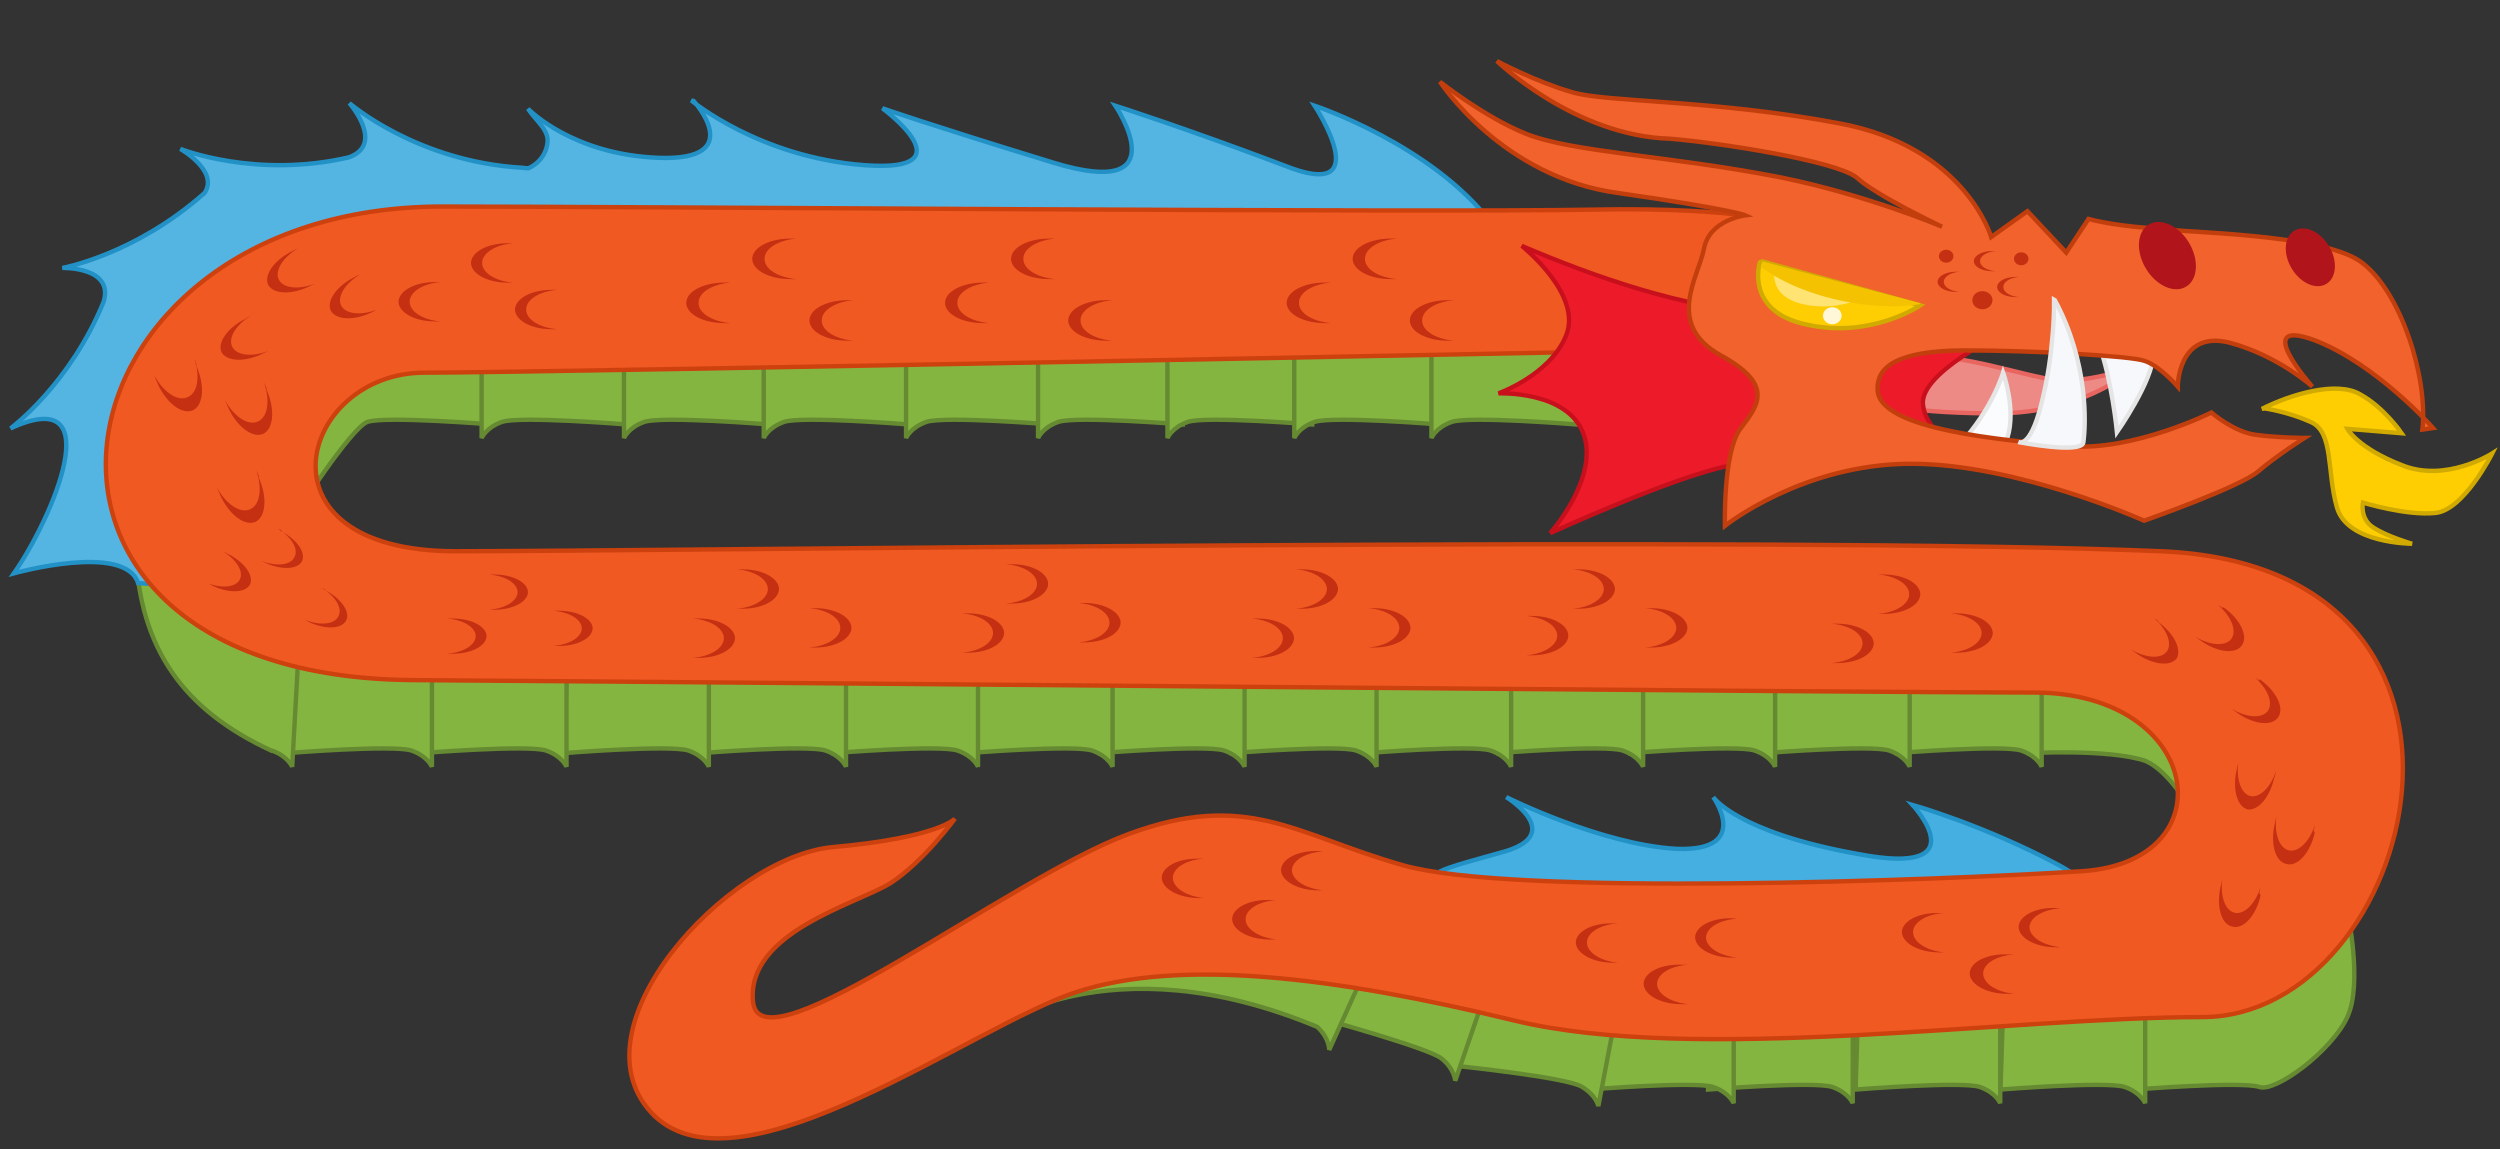 <?xml version="1.0" encoding="UTF-8"?>
<svg version="1.1" viewBox="0 0 966 444" xmlns="http://www.w3.org/2000/svg" xmlns:xlink="http://www.w3.org/1999/xlink">
	<rect x="0" y="0" width="966" height="444" fill="#333333" stroke="none"/>
	<path d="m825 421s41-3.3 48-0.99c6.3 2.2 28-14 34-27 6.1-13 0-41 0-41l-81 41z" fill="#85b541" stroke="#658a32" stroke-width="1.7px"/>
	<path id="b1" d="m773 421s41-3.3 48-0.99c6.3 2.2 7.9 6.3 7.9 6.3v-34h-55z" fill="#85b541" stroke="#658a32" stroke-width="1.7px"/>
	<use transform="translate(-56)" xlink:href="#b1"/>
	<use transform="translate(-113)" xlink:href="#b1"/>
	<use transform="translate(-159)" xlink:href="#b1"/>
	<path d="m564 412s41 4.3 47 7.8c5.8 3.3 6.6 7.6 6.6 7.6l6.3-33-54-10z" fill="#85b541" stroke="#658a32" stroke-width="1.7px"/>
	<path d="m512 394s40 11 45 15c5.1 4.1 5.3 8.6 5.3 8.6l11-32-52-19z" fill="#85b541" stroke="#658a32" stroke-width="1.7px"/>
	<path d="m382 398s46-35 127-1.2c4.8 4.5 4.6 8.9 4.6 8.9l14-31-50-22z" fill="#85b541" stroke="#658a32" stroke-width="1.7px"/>
	<path d="m830 354c-43-5.3-6.6-4.8-35-20-28-15-56-23-56-23s26 28-21 19c-47-8.4-56-22-56-22s15 21-14 20c-29-1.5-66-20-66-20s23 14-0.5 21c-23 6.5-39 9.9-15 13 23 3.5 264 12 264 12z" fill="#44afe0" stroke="#2291c6" stroke-width="1.7px"/>
	<path d="m190 164s-41-3.3-48-0.99c-6.3 2.2-28 36-28 36l21-64h55z" fill="#85b541" stroke="#658a32" stroke-width="1.7px"/>
	<path id="b2" d="m242 164s-41-3.3-48-0.99c-6.3 2.2-7.9 6.3-7.9 6.3v-34h55z" fill="#85b541" stroke="#658a32" stroke-width="1.7px"/>
	<use transform="translate(55)" xlink:href="#b2"/>
	<use transform="translate(109)" xlink:href="#b2"/>
	<use transform="translate(164)" xlink:href="#b2"/>
	<use transform="translate(215)" xlink:href="#b2"/>
	<use transform="translate(265)" xlink:href="#b2"/>
	<use transform="translate(314)" xlink:href="#b2"/>
	<use transform="translate(367)" xlink:href="#b2"/>
	<path d="m784 291s31-1.7 45 3c9.1 4 17 18 17 18l-6.3-50h-55z" fill="#85b541" stroke="#658a32" stroke-width="1.7px"/>
	<path id="b3" d="m733 291s41-3.3 48-0.99c6.3 2.2 7.9 6.3 7.9 6.3v-34h-55z" fill="#85b541" stroke="#658a32" stroke-width="1.7px"/>
	<use transform="translate(-51)" xlink:href="#b3"/>
	<use transform="translate(-103)" xlink:href="#b3"/>
	<use transform="translate(-154)" xlink:href="#b3"/>
	<use transform="translate(-205)" xlink:href="#b3"/>
	<use transform="translate(-257)" xlink:href="#b3"/>
	<use transform="translate(-308)" xlink:href="#b3"/>
	<use transform="translate(-359)" xlink:href="#b3"/>
	<use transform="translate(-411)" xlink:href="#b3"/>
	<use transform="translate(-462)" xlink:href="#b3"/>
	<use transform="translate(-515)" xlink:href="#b3"/>
	<path d="m163 291s41-3.3 48-0.99c6.3 2.2 7.9 6.3 7.9 6.3v-34h-55z" fill="#85b541" stroke="#658a32" stroke-width="1.7px"/>
	<path d="m111 291s41-3.3 48-0.99c6.3 2.2 7.9 6.3 7.9 6.3v-34l-55-7.6z" fill="#85b541" stroke="#658a32" stroke-width="1.7px"/>
	<path d="m105 290c6.3 2.2 7.9 6.3 7.9 6.3l2.5-45-63-38c1.7 37 18 61 53 77z" fill="#85b541" stroke="#658a32" stroke-width="1.7px"/>
	<path d="m268 39s21 23-13 22c-34-1.1-51-19-51-19 2.8 4.3 7.4 7.6 7.6 12 0 4.7-3 9.1-7.4 11-0.66 0-1.3 0-2.2-0.17-41-2.3-67-25-67-25s14 16-0.33 21c-36 8.3-65-3.3-65-3.3s15 8.5 9.4 17c-27 24-55 29-55 29s20-0.55 16 13c-13 32-36 49-36 49 39-18 16 35 1.3 56 0 0 43-12 48 3.8 38 3.5 12-29 0.99-60l6.6-30 26-31 46-16v1.8h75v-2h305l63-2.3c-23-30-68-45-68-45s25 38-12 23c-37-14-65-23-65-23s25 37-24 22c-49-15-66-21-66-21s34 25-6.8 22-67-25-67-25z" fill="#54b4e2" stroke="#2291c6" stroke-width="1.7px"/>
	<path d="m739 137c28 0.99 49 11 61 10 12-0.66 25-5.3 25-5.3s-17 17-51 18c-35 0.33-48-4-48-4z" fill="#ee8a86" stroke="#e96660" stroke-width="1.7px"/>
	<path d="m757 172c13-14 17-28 17-28s5.1 14 1.7 25c-3.5 11-18 2.8-18 2.8z" fill="#fafcfd" stroke="#e5e5e5" stroke-width="1.7px"/>
	<path d="m811 133c5.1 14 7 34 7 34s14-20 14-30c-0.66-10-21-3.5-21-3.5z" fill="#f6f8fc" stroke="#e5e5e5" stroke-width="1.7px"/>
	<path d="m693 87s-18-7.2-78-6c-60 1.2-372-1.2-444-1.2-156 0-186 182-11 183 175 1.2 561 4.8 626 4.8 65 0 75 65 19 69-56 3.6-221 9.8-263-2.3-42-12-60-29-106-12-46 17-142 92-145 65-3-27 40-38 53-46 13-8.4 25-25 25-25s-6.1 7.3-47 11c-41 3.6-103 71-69 104 34 32 123-35 163-48 40-13 99-6 169 11s192-1.3 266-1.3c83 0 128-174-16-180-144-6.1-579 0-659 0-80 0-60-69-12-69 48 0 528-9.6 528-9.6z" fill="#f05922" stroke="#cc410e" stroke-width="1.7px"/>
	<path d="m682 121c-31-1.8-66-14-94-26 0 0 24 19 17 35-6.3 15-26 22-26 22s27-1.2 33 16c5.8 17-13 38-13 38s48-22 69-26c21-4 95-2.8 95-2.8s-20-9.1-20-22c0.66-13 36-29 36-29z" fill="#ed1b2a" stroke="#c8101d" stroke-width="1.7px"/>
	<path d="m936 166c2.3-20-8.4-54-24-65-16-11-69-11-83-13-14-1.1-22-3.4-22-3.4l-8.6 13-15-16-14 10s-10-35-59-44c-49-9.2-90-8-103-12-14-4-29-12-29-12s30 29 67 30c20 1.7 64 8.6 72 15 7.4 6.9 33 19 33 19s-28-12-62-19c-44-8.6-81-9.7-99-17-16-6.5-33-20-33-20s24 37 69 43c44 6.3 49 8.6 49 8.6s-14 1.7-16 13c-2.2 11-15 29 6.3 41 22 12 14 20 7.4 29-6.3 9.6-5.6 37-5.6 37s30-24 72-24c41 0 90 22 90 22s37-13 44-19c7.4-6.3 18-13 18-13s-10 0-19-1.2c-8.6-1.2-17-8.6-17-8.6s-30 15-55 13c-25-2.3-74-6.3-74-22-0.33-8.3 7-15 34-15s64 2.2 69 4c5.8 1.7 13 10 13 10s0-22 20-17c19 5.1 32 17 32 17s-24-27 0.66-18c24 9.1 46 34 46 34z" fill="#f1622c" stroke="#c33e0d" stroke-width="1.7px"/>
	<path d="m794 116c13 24 12 48 11 55-0.83 4.5-25-0.17-25-0.17s4.3 2.6 8.6-14c5.5-21 5.1-41 5.1-41z" fill="#f6f8fc" stroke="#e5e5e5" stroke-width="1.7px"/>
	<path d="m681 101 61 17s-19 13-44 7.4c-24-5.1-18-24-18-24z" fill="#fece03" stroke="#d1aa01" stroke-width="1.7px"/>
	<path d="m874 158c11-5.6 29-11 38-5.6 9.3 5.1 16 15 16 15l-21-1.7s4 7.4 21 14c17 7 35-4.5 35-4.5s-11 22-22 23c-11 1.2-28-4-28-4s-1.2 6.3 4 9.6c5.3 3.5 15 6.3 15 6.3s-25 0-29-14c-4-14-1.2-29-10-33-9.1-4.1-18-5.3-18-5.3z" fill="#fece03" stroke="#d1aa01" stroke-width="1.7px"/>
	<ellipse transform="rotate(-31)" cx="667" cy="516" rx="9.7" ry="14" fill="#b1141a" style="stroke-width:1.7"/>
	<ellipse transform="rotate(-31)" cx="714" cy="545" rx="8.4" ry="12" fill="#b1141a" style="stroke-width:1.7"/>
	<path d="m756 237a14 7.7 0 0 0-2.3 0 14 7.7 0 0 1 12 7.6 14 7.7 0 0 1-12 7.6 14 7.7 0 0 0 2.3 0 14 7.7 0 0 0 14-7.6 14 7.7 0 0 0-14-7.6z" fill="#c43011" style="stroke-width:1.7"/>
	<path d="m728 222a14 7.7 0 0 0-2.3 0 14 7.7 0 0 1 12 7.6 14 7.7 0 0 1-12 7.6 14 7.7 0 0 0 2.3 0 14 7.7 0 0 0 14-7.6 14 7.7 0 0 0-14-7.6z" fill="#c43011" style="stroke-width:1.7"/>
	<path d="m710 241a14 7.7 0 0 0-2.3 0 14 7.7 0 0 1 12 7.6 14 7.7 0 0 1-12 7.6 14 7.7 0 0 0 2.3 0 14 7.7 0 0 0 14-7.6 14 7.7 0 0 0-14-7.6z" fill="#c43011" style="stroke-width:1.7"/>
	<path d="m638 235a14 7.7 0 0 0-2.3 0 14 7.7 0 0 1 12 7.6 14 7.7 0 0 1-12 7.6 14 7.7 0 0 0 2.3 0 14 7.7 0 0 0 14-7.6 14 7.7 0 0 0-14-7.6z" fill="#c43011" style="stroke-width:1.7"/>
	<path d="m610 220a14 7.7 0 0 0-2.3 0 14 7.7 0 0 1 12 7.6 14 7.7 0 0 1-12 7.6 14 7.7 0 0 0 2.3 0 14 7.7 0 0 0 14-7.6 14 7.7 0 0 0-14-7.6z" fill="#c43011" style="stroke-width:1.7"/>
	<path d="m592 238a14 7.7 0 0 0-2.3 0 14 7.7 0 0 1 12 7.6 14 7.7 0 0 1-12 7.6 14 7.7 0 0 0 2.3 0 14 7.7 0 0 0 14-7.6 14 7.7 0 0 0-14-7.6z" fill="#c43011" style="stroke-width:1.7"/>
	<path d="m531 235a14 7.7 0 0 0-2.3 0 14 7.7 0 0 1 12 7.6 14 7.7 0 0 1-12 7.6 14 7.7 0 0 0 2.3 0 14 7.7 0 0 0 14-7.6 14 7.7 0 0 0-14-7.6z" fill="#c43011" style="stroke-width:1.7"/>
	<path d="m503 220a14 7.7 0 0 0-2.3 0 14 7.7 0 0 1 12 7.6 14 7.7 0 0 1-12 7.6 14 7.7 0 0 0 2.3 0 14 7.7 0 0 0 14-7.6 14 7.7 0 0 0-14-7.6z" fill="#c43011" style="stroke-width:1.7"/>
	<path d="m486 239a14 7.7 0 0 0-2.3 0 14 7.7 0 0 1 12 7.6 14 7.7 0 0 1-12 7.6 14 7.7 0 0 0 2.3 0 14 7.7 0 0 0 14-7.6 14 7.7 0 0 0-14-7.6z" fill="#c43011" style="stroke-width:1.7"/>
	<path d="m419 233a14 7.7 0 0 0-2.3 0 14 7.7 0 0 1 12 7.6 14 7.7 0 0 1-12 7.6 14 7.7 0 0 0 2.3 0 14 7.7 0 0 0 14-7.6 14 7.7 0 0 0-14-7.6z" fill="#c43011" style="stroke-width:1.7"/>
	<path d="m391 218a14 7.7 0 0 0-2.3 0 14 7.7 0 0 1 12 7.6 14 7.7 0 0 1-12 7.6 14 7.7 0 0 0 2.3 0 14 7.7 0 0 0 14-7.6 14 7.7 0 0 0-14-7.6z" fill="#c43011" style="stroke-width:1.7"/>
	<path d="m374 237a14 7.7 0 0 0-2.3 0 14 7.7 0 0 1 12 7.6 14 7.7 0 0 1-12 7.6 14 7.7 0 0 0 2.3 0 14 7.7 0 0 0 14-7.6 14 7.7 0 0 0-14-7.6z" fill="#c43011" style="stroke-width:1.7"/>
	<path d="m315 235a14 7.7 0 0 0-2.3 0 14 7.7 0 0 1 12 7.6 14 7.7 0 0 1-12 7.6 14 7.7 0 0 0 2.3 0 14 7.7 0 0 0 14-7.6 14 7.7 0 0 0-14-7.6z" fill="#c43011" style="stroke-width:1.7"/>
	<path d="m287 220a14 7.7 0 0 0-2.3 0 14 7.7 0 0 1 12 7.6 14 7.7 0 0 1-12 7.6 14 7.7 0 0 0 2.3 0 14 7.7 0 0 0 14-7.6 14 7.7 0 0 0-14-7.6z" fill="#c43011" style="stroke-width:1.7"/>
	<path d="m270 239a14 7.7 0 0 0-2.3 0 14 7.7 0 0 1 12 7.6 14 7.7 0 0 1-12 7.6 14 7.7 0 0 0 2.3 0 14 7.7 0 0 0 14-7.6 14 7.7 0 0 0-14-7.6z" fill="#c43011" style="stroke-width:1.7"/>
	<path d="m216 236a13 6.9 0 0 0-2.2 0 13 6.9 0 0 1 11 6.8 13 6.9 0 0 1-11 6.8 13 6.9 0 0 0 2.2 0 13 6.9 0 0 0 13-6.8 13 6.9 0 0 0-13-6.8z" fill="#c43011" style="stroke-width:1.7"/>
	<path d="m191 222a13 6.9 0 0 0-2 0 13 6.9 0 0 1 11 6.8 13 6.9 0 0 1-11 6.8 13 6.9 0 0 0 2 0 13 6.9 0 0 0 13-6.8 13 6.9 0 0 0-13-6.8z" fill="#c43011" style="stroke-width:1.7"/>
	<path d="m175 239a13 6.9 0 0 0-2.2 0 13 6.9 0 0 1 11 6.8 13 6.9 0 0 1-11 6.8 13 6.9 0 0 0 2.2 0 13 6.9 0 0 0 13-6.8 13 6.9 0 0 0-13-6.8z" fill="#c43011" style="stroke-width:1.7"/>
	<path d="m126 228a13 6.9 26 0 0-1.9-0.99 13 6.9 26 0 1 6.7 11 13 6.9 26 0 1-13 1.5 13 6.9 26 0 0 1.9 0.99 13 6.9 26 0 0 14-0.66 13 6.9 26 0 0-8.5-12z" fill="#c43011" style="stroke-width:1.7"/>
	<path d="m109 205a13 6.9 26 0 0-1.8-0.83 13 6.9 26 0 1 6.6 11 13 6.9 26 0 1-13 1.5 13 6.9 26 0 0 1.8 0.83 13 6.9 26 0 0 14-0.5 13 6.9 26 0 0-8.5-12z" fill="#c43011" style="stroke-width:1.7"/>
	<path d="m88 214a13 6.9 26 0 0-1.9-0.99 13 6.9 26 0 1 6.5 11 13 6.9 26 0 1-12 1.5 13 6.9 26 0 0 1.9 0.99 13 6.9 26 0 0 14-0.5 13 6.9 26 0 0-8.5-12z" fill="#c43011" style="stroke-width:1.7"/>
	<path d="m100 184a15 8.3 66 0 0-1-2.3 15 8.3 66 0 1-2.2 15 15 8.3 66 0 1-13-8.4 15 8.3 66 0 0 1 2.3 15 8.3 66 0 0 14 11 15 8.3 66 0 0 1.2-17z" fill="#c43011" style="stroke-width:1.7"/>
	<path d="m103 150a15 8.3 66 0 0-1-2.2 15 8.3 66 0 1-2.2 15 15 8.3 66 0 1-13-8.4 15 8.3 66 0 0 0.99 2.2 15 8.3 66 0 0 14 11 15 8.3 66 0 0 1.2-17z" fill="#c43011" style="stroke-width:1.7"/>
	<path d="m76 141a15 8.3 66 0 0-1-2.6 15 8.3 66 0 1-2.4 15 15 8.3 66 0 1-13-8.4 15 8.3 66 0 0 1 2.5 15 8.3 66 0 0 14 11 15 8.3 66 0 0 1.3-17z" fill="#c43011" style="stroke-width:1.7"/>
	<g id="s1" transform="matrix(1.7 0 0 1.7 -22 -37)">
		<path id="r1" d="m314 86a8.6 4.6 0 0 1 1.4 0 8.6 4.6 0 0 0-7.2 4.6 8.6 4.6 0 0 0 7.2 4.6 8.6 4.6 0 0 1-1.4 0 8.6 4.6 0 0 1-8.6-4.6 8.6 4.6 0 0 1 8.6-4.6z" fill="#c43011"/>
		<use transform="translate(15,-10)" xlink:href="#r1"/>
		<use transform="translate(28,4)" xlink:href="#r1"/>
	</g>
	<use transform="translate(-132)" xlink:href="#s1"/>
	<use transform="translate(-232)" xlink:href="#s1"/>
	<path d="m168 109a14 7.7 0 0 1 2.3 0 14 7.7 0 0 0-12 7.6 14 7.7 0 0 0 12 7.6 14 7.7 0 0 1-2.3 0 14 7.7 0 0 1-14-7.6 14 7.7 0 0 1 14-7.6z" fill="#c43011" style="stroke-width:1.7"/>
	<path d="m196 94a14 7.7 0 0 1 2.3 0 14 7.7 0 0 0-12 7.6 14 7.7 0 0 0 12 7.6 14 7.7 0 0 1-2.3 0 14 7.7 0 0 1-14-7.6 14 7.7 0 0 1 14-7.6z" fill="#c43011" style="stroke-width:1.7"/>
	<path d="m213 112a14 7.7 0 0 1 2.3 0 14 7.7 0 0 0-12 7.6 14 7.7 0 0 0 12 7.6 14 7.7 0 0 1-2.3 0 14 7.7 0 0 1-14-7.6 14 7.7 0 0 1 14-7.6z" fill="#c43011" style="stroke-width:1.7"/>
	<path d="m95 123a7.7 14 64 0 1 2.1-1.1 7.7 14 64 0 0-7.4 12 7.7 14 64 0 0 14 1.7 7.7 14 64 0 1-2.1 0.99 7.7 14 64 0 1-16-0.5 7.7 14 64 0 1 9.5-13z" fill="#c43011" style="stroke-width:1.7"/>
	<path d="m113 97a7.7 14 64 0 1 2.1-1 7.7 14 64 0 0-7.4 12 7.7 14 64 0 0 14 1.6 7.7 14 64 0 1-2.1 1 7.7 14 64 0 1-16-0.61 7.7 14 64 0 1 9.5-13z" fill="#c43011" style="stroke-width:1.7"/>
	<path d="m137 107a7.7 14 64 0 1 2.2-1 7.7 14 64 0 0-7.4 12 7.7 14 64 0 0 14 1.6 7.7 14 64 0 1-2 1 7.7 14 64 0 1-16-0.6 7.7 14 64 0 1 9.4-13z" fill="#c43011" style="stroke-width:1.7"/>
	<path d="m873 263a14 7.7 36 0 0-1.8-1.3 14 7.7 36 0 1 5.1 13 14 7.7 36 0 1-14-0.83 14 7.7 36 0 0 1.8 1.3 14 7.7 36 0 0 16 2.2 14 7.7 36 0 0-7.1-15z" fill="#c43011" style="stroke-width:1.7"/>
	<path d="m859 235a14 7.7 36 0 0-2-1.3 14 7.7 36 0 1 5.3 13 14 7.7 36 0 1-14-0.66 14 7.7 36 0 0 1.8 1.3 14 7.7 36 0 0 16 2.2 14 7.7 36 0 0-7.1-15z" fill="#c43011" style="stroke-width:1.7"/>
	<path d="m834 240a14 7.7 36 0 0-1.8-1.3 14 7.7 36 0 1 5.1 13 14 7.7 36 0 1-14-0.83 14 7.7 36 0 0 1.8 1.3 14 7.7 36 0 0 16 2.2 14 7.7 36 0 0-7.1-14z" fill="#c43011" style="stroke-width:1.7"/>
	<path d="m873 345a7.7 14 13 0 0 0.5-2.2 7.7 14 13 0 1-10 9.9 7.7 14 13 0 1-4.8-13 7.7 14 13 0 0-0.5 2.3 7.7 14 13 0 0 4.3 16 7.7 14 13 0 0 11-12z" fill="#c43011" style="stroke-width:1.7"/>
	<path d="m894 321a7.7 14 13 0 0 0.5-2.3 7.7 14 13 0 1-9.9 9.9 7.7 14 13 0 1-5-13 7.7 14 13 0 0-0.5 2.2 7.7 14 13 0 0 4.3 16 7.7 14 13 0 0 11-12z" fill="#c43011" style="stroke-width:1.7"/>
	<path d="m879 300a7.7 14 13 0 0 0.5-2.2 7.7 14 13 0 1-10 9.8 7.7 14 13 0 1-4.6-13 7.7 14 13 0 0-0.5 2.2 7.7 14 13 0 0 4.3 16 7.7 14 13 0 0 10-12z" fill="#c43011" style="stroke-width:1.7"/>
	<path d="m749 368a14 7.7 1.5 0 0 2.2 0 14 7.7 1.5 0 1-12-7.9 14 7.7 1.5 0 1 12-7.3 14 7.7 1.5 0 0-2.3 0 14 7.7 1.5 0 0-14 7.3 14 7.7 1.5 0 0 14 7.9z" fill="#c43011" style="stroke-width:1.7"/>
	<path d="m776 384a14 7.7 1.5 0 0 2.3 0 14 7.7 1.5 0 1-12-7.8 14 7.7 1.5 0 1 12-7.4 14 7.7 1.5 0 0-2.2 0 14 7.7 1.5 0 0-15 7.3 14 7.7 1.5 0 0 14 7.9z" fill="#c43011" style="stroke-width:1.7"/>
	<path d="m794 366a14 7.7 1.5 0 0 2.2 0 14 7.7 1.5 0 1-12-7.9 14 7.7 1.5 0 1 12-7.1 14 7.7 1.5 0 0-2.2-0.17 14 7.7 1.5 0 0-14 7.3 14 7.7 1.5 0 0 14 7.9z" fill="#c43011" style="stroke-width:1.7"/>
	<path d="m623 372a14 7.7 1.5 0 0 2.2 0 14 7.7 1.5 0 1-12-7.9 14 7.7 1.5 0 1 12-7.3 14 7.7 1.5 0 0-2.3 0 14 7.7 1.5 0 0-14 7.3 14 7.7 1.5 0 0 14 7.9z" fill="#c43011" style="stroke-width:1.7"/>
	<path d="m650 388a14 7.7 1.5 0 0 2.3 0 14 7.7 1.5 0 1-12-7.8 14 7.7 1.5 0 1 12-7.4 14 7.7 1.5 0 0-2.2 0 14 7.7 1.5 0 0-15 7.3 14 7.7 1.5 0 0 14 7.9z" fill="#c43011" style="stroke-width:1.7"/>
	<path d="m669 370a14 7.7 1.5 0 0 2.2 0 14 7.7 1.5 0 1-12-7.9 14 7.7 1.5 0 1 12-7.1 14 7.7 1.5 0 0-2.2-0.17 14 7.7 1.5 0 0-14 7.3 14 7.7 1.5 0 0 14 7.9z" fill="#c43011" style="stroke-width:1.7"/>
	<path d="m463 347a14 7.7 1.5 0 0 2.2 0 14 7.7 1.5 0 1-12-7.9 14 7.7 1.5 0 1 12-7.3 14 7.7 1.5 0 0-2.3 0 14 7.7 1.5 0 0-14 7.3 14 7.7 1.5 0 0 14 7.9z" fill="#c43011" style="stroke-width:1.7"/>
	<path d="m491 363a14 7.7 1.5 0 0 2.3 0 14 7.7 1.5 0 1-12-7.8 14 7.7 1.5 0 1 12-7.4 14 7.7 1.5 0 0-2.2 0 14 7.7 1.5 0 0-15 7.3 14 7.7 1.5 0 0 14 7.9z" fill="#c43011" style="stroke-width:1.7"/>
	<path d="m509 344a14 7.7 1.5 0 0 2.2 0 14 7.7 1.5 0 1-12-7.9 14 7.7 1.5 0 1 12-7.1 14 7.7 1.5 0 0-2.2-0.17 14 7.7 1.5 0 0-14 7.3 14 7.7 1.5 0 0 14 7.9z" fill="#c43011" style="stroke-width:1.7"/>
	<path d="m686 103 38 10s-12 7.9-27 4.6c-15-3.2-11-15-11-15z" fill="#ffe474" style="stroke-width:1.7"/>
	<ellipse cx="708" cy="122" rx="3.6" ry="3.3" fill="#fff7d8" style="stroke-width:1.7"/>
	<path d="m681 101s-0.33 0.93-0.5 2.2a47 22 12 0 0 31 13 47 22 12 0 0 30 1.4c0.33-0.22 0.66-0.41 0.66-0.41z" fill="#f4c200" style="stroke-width:1.7"/>
	<path d="m756 105a7.2 3.9 0 0 1 1.2 0 7.2 3.9 0 0 0-6.1 3.9 7.2 3.9 0 0 0 6.1 3.9 7.2 3.9 0 0 1-1.2 0 7.2 3.9 0 0 1-7.3-3.9 7.2 3.9 0 0 1 7.3-3.9z" fill="#c43011" style="stroke-width:1.7"/>
	<path d="m770 97a7.2 3.9 0 0 1 1.2 0 7.2 3.9 0 0 0-6.1 3.9 7.2 3.9 0 0 0 6.1 3.9 7.2 3.9 0 0 1-1.2 0 7.2 3.9 0 0 1-7.3-3.9 7.2 3.9 0 0 1 7.3-3.9z" fill="#c43011" style="stroke-width:1.7"/>
	<path d="m779 107a7.2 3.9 0 0 1 1.2 0 7.2 3.9 0 0 0-6.1 3.9 7.2 3.9 0 0 0 6.1 3.9 7.2 3.9 0 0 1-1.2 0 7.2 3.9 0 0 1-7.3-3.9 7.2 3.9 0 0 1 7.3-3.9z" fill="#c43011" style="stroke-width:1.7"/>
	<ellipse cx="766" cy="116" rx="3.9" ry="3.5" fill="#c43011" style="stroke-width:1.7"/>
	<ellipse cx="752" cy="99" rx="2.8" ry="2.5" fill="#c43011" style="stroke-width:1.7"/>
	<ellipse cx="781" cy="100" rx="2.8" ry="2.5" fill="#c43011" style="stroke-width:1.7"/>
</svg>
